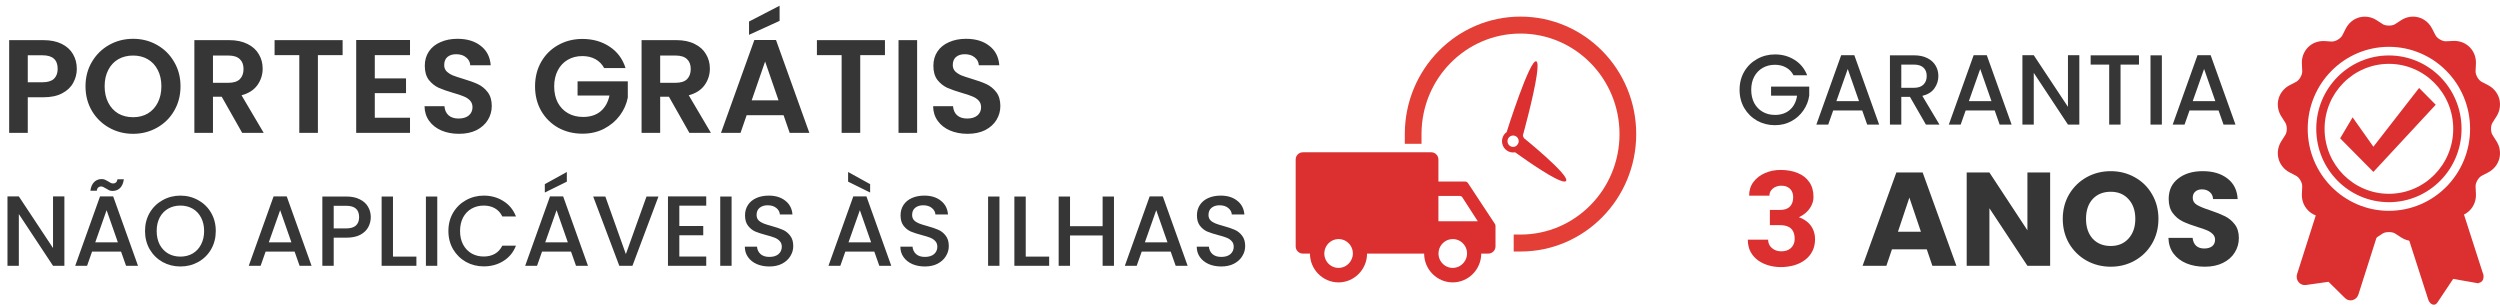 <svg width="301" height="37" viewBox="0 0 301 37" fill="none" xmlns="http://www.w3.org/2000/svg">
<path d="M9.248 8.288C9.248 8.885 9.104 9.445 8.816 9.968C8.539 10.491 8.096 10.912 7.488 11.232C6.891 11.552 6.133 11.712 5.216 11.712H3.344V16H1.104V4.832H5.216C6.08 4.832 6.816 4.981 7.424 5.28C8.032 5.579 8.485 5.989 8.784 6.512C9.093 7.035 9.248 7.627 9.248 8.288ZM5.12 9.904C5.739 9.904 6.197 9.765 6.496 9.488C6.795 9.2 6.944 8.8 6.944 8.288C6.944 7.2 6.336 6.656 5.12 6.656H3.344V9.904H5.12ZM16.022 16.112C14.977 16.112 14.017 15.867 13.142 15.376C12.268 14.885 11.574 14.208 11.062 13.344C10.55 12.469 10.294 11.483 10.294 10.384C10.294 9.296 10.55 8.32 11.062 7.456C11.574 6.581 12.268 5.899 13.142 5.408C14.017 4.917 14.977 4.672 16.022 4.672C17.078 4.672 18.038 4.917 18.902 5.408C19.777 5.899 20.465 6.581 20.966 7.456C21.478 8.32 21.734 9.296 21.734 10.384C21.734 11.483 21.478 12.469 20.966 13.344C20.465 14.208 19.777 14.885 18.902 15.376C18.028 15.867 17.068 16.112 16.022 16.112ZM16.022 14.112C16.694 14.112 17.286 13.963 17.798 13.664C18.31 13.355 18.71 12.917 18.998 12.352C19.286 11.787 19.43 11.131 19.43 10.384C19.43 9.637 19.286 8.987 18.998 8.432C18.71 7.867 18.31 7.435 17.798 7.136C17.286 6.837 16.694 6.688 16.022 6.688C15.35 6.688 14.753 6.837 14.23 7.136C13.718 7.435 13.318 7.867 13.03 8.432C12.742 8.987 12.598 9.637 12.598 10.384C12.598 11.131 12.742 11.787 13.03 12.352C13.318 12.917 13.718 13.355 14.23 13.664C14.753 13.963 15.35 14.112 16.022 14.112ZM29.161 16L26.697 11.648H25.641V16H23.401V4.832H27.593C28.457 4.832 29.193 4.987 29.801 5.296C30.409 5.595 30.862 6.005 31.161 6.528C31.47 7.04 31.625 7.616 31.625 8.256C31.625 8.992 31.412 9.659 30.985 10.256C30.558 10.843 29.924 11.248 29.081 11.472L31.753 16H29.161ZM25.641 9.968H27.513C28.121 9.968 28.574 9.824 28.873 9.536C29.172 9.237 29.321 8.827 29.321 8.304C29.321 7.792 29.172 7.397 28.873 7.12C28.574 6.832 28.121 6.688 27.513 6.688H25.641V9.968ZM41.251 4.832V6.64H38.275V16H36.035V6.64H33.059V4.832H41.251ZM45.125 6.64V9.44H48.885V11.216H45.125V14.176H49.365V16H42.885V4.816H49.365V6.64H45.125ZM55.257 16.112C54.478 16.112 53.774 15.979 53.145 15.712C52.526 15.445 52.035 15.061 51.673 14.56C51.31 14.059 51.123 13.467 51.113 12.784H53.513C53.545 13.243 53.705 13.605 53.993 13.872C54.291 14.139 54.697 14.272 55.209 14.272C55.731 14.272 56.142 14.149 56.441 13.904C56.739 13.648 56.889 13.317 56.889 12.912C56.889 12.581 56.788 12.309 56.585 12.096C56.382 11.883 56.126 11.717 55.817 11.6C55.518 11.472 55.102 11.333 54.569 11.184C53.843 10.971 53.252 10.763 52.793 10.56C52.345 10.347 51.956 10.032 51.625 9.616C51.305 9.189 51.145 8.624 51.145 7.92C51.145 7.259 51.31 6.683 51.641 6.192C51.971 5.701 52.435 5.328 53.033 5.072C53.63 4.805 54.313 4.672 55.081 4.672C56.233 4.672 57.166 4.955 57.881 5.52C58.606 6.075 59.006 6.853 59.081 7.856H56.617C56.596 7.472 56.43 7.157 56.121 6.912C55.822 6.656 55.422 6.528 54.921 6.528C54.483 6.528 54.132 6.64 53.865 6.864C53.609 7.088 53.481 7.413 53.481 7.84C53.481 8.139 53.577 8.389 53.769 8.592C53.971 8.784 54.217 8.944 54.505 9.072C54.803 9.189 55.219 9.328 55.753 9.488C56.478 9.701 57.07 9.915 57.529 10.128C57.987 10.341 58.382 10.661 58.713 11.088C59.044 11.515 59.209 12.075 59.209 12.768C59.209 13.365 59.054 13.92 58.745 14.432C58.435 14.944 57.982 15.355 57.385 15.664C56.788 15.963 56.078 16.112 55.257 16.112ZM72.739 8.192C72.483 7.723 72.131 7.365 71.683 7.12C71.235 6.875 70.713 6.752 70.115 6.752C69.454 6.752 68.867 6.901 68.355 7.2C67.843 7.499 67.443 7.925 67.155 8.48C66.867 9.035 66.723 9.675 66.723 10.4C66.723 11.147 66.867 11.797 67.155 12.352C67.454 12.907 67.865 13.333 68.387 13.632C68.91 13.931 69.518 14.08 70.211 14.08C71.065 14.08 71.763 13.856 72.307 13.408C72.851 12.949 73.209 12.315 73.379 11.504H69.539V9.792H75.587V11.744C75.438 12.523 75.118 13.243 74.627 13.904C74.137 14.565 73.502 15.099 72.723 15.504C71.955 15.899 71.091 16.096 70.131 16.096C69.054 16.096 68.078 15.856 67.203 15.376C66.339 14.885 65.657 14.208 65.155 13.344C64.665 12.48 64.419 11.499 64.419 10.4C64.419 9.301 64.665 8.32 65.155 7.456C65.657 6.581 66.339 5.904 67.203 5.424C68.078 4.933 69.049 4.688 70.115 4.688C71.374 4.688 72.467 4.997 73.395 5.616C74.323 6.224 74.963 7.083 75.315 8.192H72.739ZM83.005 16L80.541 11.648H79.485V16H77.245V4.832H81.437C82.301 4.832 83.037 4.987 83.645 5.296C84.253 5.595 84.706 6.005 85.005 6.528C85.314 7.04 85.469 7.616 85.469 8.256C85.469 8.992 85.255 9.659 84.829 10.256C84.402 10.843 83.767 11.248 82.925 11.472L85.597 16H83.005ZM79.485 9.968H81.357C81.965 9.968 82.418 9.824 82.717 9.536C83.015 9.237 83.165 8.827 83.165 8.304C83.165 7.792 83.015 7.397 82.717 7.12C82.418 6.832 81.965 6.688 81.357 6.688H79.485V9.968ZM94.343 13.872H89.895L89.159 16H86.807L90.823 4.816H93.431L97.447 16H95.079L94.343 13.872ZM93.735 12.08L92.119 7.408L90.503 12.08H93.735ZM93.863 2.512L90.183 4.192V2.592L93.863 0.688V2.512ZM106.548 4.832V6.64H103.572V16H101.332V6.64H98.356V4.832H106.548ZM110.422 4.832V16H108.182V4.832H110.422ZM116.491 16.112C115.713 16.112 115.009 15.979 114.379 15.712C113.761 15.445 113.27 15.061 112.907 14.56C112.545 14.059 112.358 13.467 112.347 12.784H114.747C114.779 13.243 114.939 13.605 115.227 13.872C115.526 14.139 115.931 14.272 116.443 14.272C116.966 14.272 117.377 14.149 117.675 13.904C117.974 13.648 118.123 13.317 118.123 12.912C118.123 12.581 118.022 12.309 117.819 12.096C117.617 11.883 117.361 11.717 117.051 11.6C116.753 11.472 116.337 11.333 115.803 11.184C115.078 10.971 114.486 10.763 114.027 10.56C113.579 10.347 113.19 10.032 112.859 9.616C112.539 9.189 112.379 8.624 112.379 7.92C112.379 7.259 112.545 6.683 112.875 6.192C113.206 5.701 113.67 5.328 114.267 5.072C114.865 4.805 115.547 4.672 116.315 4.672C117.467 4.672 118.401 4.955 119.115 5.52C119.841 6.075 120.241 6.853 120.315 7.856H117.851C117.83 7.472 117.665 7.157 117.355 6.912C117.057 6.656 116.657 6.528 116.155 6.528C115.718 6.528 115.366 6.64 115.099 6.864C114.843 7.088 114.715 7.413 114.715 7.84C114.715 8.139 114.811 8.389 115.003 8.592C115.206 8.784 115.451 8.944 115.739 9.072C116.038 9.189 116.454 9.328 116.987 9.488C117.713 9.701 118.305 9.915 118.763 10.128C119.222 10.341 119.617 10.661 119.947 11.088C120.278 11.515 120.443 12.075 120.443 12.768C120.443 13.365 120.289 13.92 119.979 14.432C119.67 14.944 119.217 15.355 118.619 15.664C118.022 15.963 117.313 16.112 116.491 16.112Z" fill="#363636"/>
<path d="M7.752 32H6.384L2.268 25.772V32H0.9V23.648H2.268L6.384 29.864V23.648H7.752V32ZM14.576 30.296H11.084L10.484 32H9.056L12.044 23.648H13.628L16.616 32H15.176L14.576 30.296ZM14.192 29.18L12.836 25.304L11.468 29.18H14.192ZM10.88 22.964C10.944 22.5 11.096 22.152 11.336 21.92C11.576 21.68 11.876 21.56 12.236 21.56C12.388 21.56 12.52 21.584 12.632 21.632C12.744 21.68 12.88 21.752 13.04 21.848C13.16 21.928 13.26 21.988 13.34 22.028C13.428 22.068 13.524 22.088 13.628 22.088C13.764 22.088 13.876 22.048 13.964 21.968C14.06 21.88 14.12 21.752 14.144 21.584H14.912C14.848 22.048 14.696 22.4 14.456 22.64C14.216 22.872 13.916 22.988 13.556 22.988C13.404 22.988 13.268 22.964 13.148 22.916C13.028 22.86 12.896 22.784 12.752 22.688C12.608 22.6 12.496 22.54 12.416 22.508C12.344 22.468 12.26 22.448 12.164 22.448C12.028 22.448 11.912 22.492 11.816 22.58C11.728 22.668 11.672 22.796 11.648 22.964H10.88ZM21.72 32.084C20.944 32.084 20.228 31.904 19.572 31.544C18.924 31.176 18.408 30.668 18.024 30.02C17.648 29.364 17.46 28.628 17.46 27.812C17.46 26.996 17.648 26.264 18.024 25.616C18.408 24.968 18.924 24.464 19.572 24.104C20.228 23.736 20.944 23.552 21.72 23.552C22.504 23.552 23.22 23.736 23.868 24.104C24.524 24.464 25.04 24.968 25.416 25.616C25.792 26.264 25.98 26.996 25.98 27.812C25.98 28.628 25.792 29.364 25.416 30.02C25.04 30.668 24.524 31.176 23.868 31.544C23.22 31.904 22.504 32.084 21.72 32.084ZM21.72 30.896C22.272 30.896 22.764 30.772 23.196 30.524C23.628 30.268 23.964 29.908 24.204 29.444C24.452 28.972 24.576 28.428 24.576 27.812C24.576 27.196 24.452 26.656 24.204 26.192C23.964 25.728 23.628 25.372 23.196 25.124C22.764 24.876 22.272 24.752 21.72 24.752C21.168 24.752 20.676 24.876 20.244 25.124C19.812 25.372 19.472 25.728 19.224 26.192C18.984 26.656 18.864 27.196 18.864 27.812C18.864 28.428 18.984 28.972 19.224 29.444C19.472 29.908 19.812 30.268 20.244 30.524C20.676 30.772 21.168 30.896 21.72 30.896ZM35.471 30.296H31.979L31.379 32H29.951L32.939 23.648H34.523L37.511 32H36.071L35.471 30.296ZM35.087 29.18L33.731 25.304L32.363 29.18H35.087ZM44.642 26.144C44.642 26.568 44.542 26.968 44.342 27.344C44.142 27.72 43.822 28.028 43.382 28.268C42.942 28.5 42.378 28.616 41.69 28.616H40.178V32H38.81V23.66H41.69C42.33 23.66 42.87 23.772 43.31 23.996C43.758 24.212 44.09 24.508 44.306 24.884C44.53 25.26 44.642 25.68 44.642 26.144ZM41.69 27.5C42.21 27.5 42.598 27.384 42.854 27.152C43.11 26.912 43.238 26.576 43.238 26.144C43.238 25.232 42.722 24.776 41.69 24.776H40.178V27.5H41.69ZM47.315 30.896H50.135V32H45.947V23.66H47.315V30.896ZM52.647 23.66V32H51.279V23.66H52.647ZM53.987 27.812C53.987 26.996 54.175 26.264 54.551 25.616C54.935 24.968 55.451 24.464 56.099 24.104C56.755 23.736 57.471 23.552 58.247 23.552C59.135 23.552 59.923 23.772 60.611 24.212C61.307 24.644 61.811 25.26 62.123 26.06H60.479C60.263 25.62 59.963 25.292 59.579 25.076C59.195 24.86 58.751 24.752 58.247 24.752C57.695 24.752 57.203 24.876 56.771 25.124C56.339 25.372 55.999 25.728 55.751 26.192C55.511 26.656 55.391 27.196 55.391 27.812C55.391 28.428 55.511 28.968 55.751 29.432C55.999 29.896 56.339 30.256 56.771 30.512C57.203 30.76 57.695 30.884 58.247 30.884C58.751 30.884 59.195 30.776 59.579 30.56C59.963 30.344 60.263 30.016 60.479 29.576H62.123C61.811 30.376 61.307 30.992 60.611 31.424C59.923 31.856 59.135 32.072 58.247 32.072C57.463 32.072 56.747 31.892 56.099 31.532C55.451 31.164 54.935 30.656 54.551 30.008C54.175 29.36 53.987 28.628 53.987 27.812ZM68.752 30.296H65.26L64.66 32H63.232L66.22 23.648H67.804L70.792 32H69.352L68.752 30.296ZM68.368 29.18L67.012 25.304L65.644 29.18H68.368ZM68.248 21.872L65.596 23.18V22.172L68.248 20.708V21.872ZM79.279 23.66L76.147 32H74.563L71.419 23.66H72.883L75.355 30.596L77.839 23.66H79.279ZM81.791 24.764V27.212H84.671V28.328H81.791V30.884H85.031V32H80.423V23.648H85.031V24.764H81.791ZM88.084 23.66V32H86.716V23.66H88.084ZM92.629 32.084C92.069 32.084 91.564 31.988 91.117 31.796C90.668 31.596 90.317 31.316 90.061 30.956C89.805 30.596 89.677 30.176 89.677 29.696H91.141C91.172 30.056 91.312 30.352 91.561 30.584C91.817 30.816 92.172 30.932 92.629 30.932C93.1 30.932 93.469 30.82 93.733 30.596C93.996 30.364 94.129 30.068 94.129 29.708C94.129 29.428 94.044 29.2 93.876 29.024C93.716 28.848 93.513 28.712 93.264 28.616C93.025 28.52 92.689 28.416 92.257 28.304C91.713 28.16 91.269 28.016 90.924 27.872C90.588 27.72 90.3 27.488 90.061 27.176C89.82 26.864 89.701 26.448 89.701 25.928C89.701 25.448 89.82 25.028 90.061 24.668C90.3 24.308 90.636 24.032 91.069 23.84C91.501 23.648 92.001 23.552 92.569 23.552C93.376 23.552 94.037 23.756 94.549 24.164C95.069 24.564 95.356 25.116 95.412 25.82H93.9C93.876 25.516 93.733 25.256 93.469 25.04C93.204 24.824 92.856 24.716 92.424 24.716C92.032 24.716 91.713 24.816 91.465 25.016C91.216 25.216 91.093 25.504 91.093 25.88C91.093 26.136 91.168 26.348 91.32 26.516C91.481 26.676 91.68 26.804 91.921 26.9C92.16 26.996 92.489 27.1 92.904 27.212C93.457 27.364 93.904 27.516 94.249 27.668C94.6 27.82 94.897 28.056 95.136 28.376C95.385 28.688 95.508 29.108 95.508 29.636C95.508 30.06 95.392 30.46 95.16 30.836C94.936 31.212 94.605 31.516 94.165 31.748C93.733 31.972 93.221 32.084 92.629 32.084ZM105.268 30.296H101.776L101.176 32H99.748L102.736 23.648H104.32L107.308 32H105.868L105.268 30.296ZM104.884 29.18L103.528 25.304L102.16 29.18H104.884ZM104.764 22.172V23.18L102.112 21.872V20.708L104.764 22.172ZM111.355 32.084C110.795 32.084 110.291 31.988 109.843 31.796C109.395 31.596 109.043 31.316 108.787 30.956C108.531 30.596 108.403 30.176 108.403 29.696H109.867C109.899 30.056 110.039 30.352 110.287 30.584C110.543 30.816 110.899 30.932 111.355 30.932C111.827 30.932 112.195 30.82 112.459 30.596C112.723 30.364 112.855 30.068 112.855 29.708C112.855 29.428 112.771 29.2 112.603 29.024C112.443 28.848 112.239 28.712 111.991 28.616C111.751 28.52 111.415 28.416 110.983 28.304C110.439 28.16 109.995 28.016 109.651 27.872C109.315 27.72 109.027 27.488 108.787 27.176C108.547 26.864 108.427 26.448 108.427 25.928C108.427 25.448 108.547 25.028 108.787 24.668C109.027 24.308 109.363 24.032 109.795 23.84C110.227 23.648 110.727 23.552 111.295 23.552C112.103 23.552 112.763 23.756 113.275 24.164C113.795 24.564 114.083 25.116 114.139 25.82H112.627C112.603 25.516 112.459 25.256 112.195 25.04C111.931 24.824 111.583 24.716 111.151 24.716C110.759 24.716 110.439 24.816 110.191 25.016C109.943 25.216 109.819 25.504 109.819 25.88C109.819 26.136 109.895 26.348 110.047 26.516C110.207 26.676 110.407 26.804 110.647 26.9C110.887 26.996 111.215 27.1 111.631 27.212C112.183 27.364 112.631 27.516 112.975 27.668C113.327 27.82 113.623 28.056 113.863 28.376C114.111 28.688 114.235 29.108 114.235 29.636C114.235 30.06 114.119 30.46 113.887 30.836C113.663 31.212 113.331 31.516 112.891 31.748C112.459 31.972 111.947 32.084 111.355 32.084ZM120.334 23.66V32H118.966V23.66H120.334ZM123.498 30.896H126.318V32H122.13V23.66H123.498V30.896ZM134.123 23.66V32H132.755V28.352H128.831V32H127.463V23.66H128.831V27.236H132.755V23.66H134.123ZM140.951 30.296H137.459L136.859 32H135.431L138.419 23.648H140.003L142.991 32H141.551L140.951 30.296ZM140.567 29.18L139.211 25.304L137.843 29.18H140.567ZM147.039 32.084C146.479 32.084 145.975 31.988 145.527 31.796C145.079 31.596 144.727 31.316 144.471 30.956C144.215 30.596 144.087 30.176 144.087 29.696H145.551C145.583 30.056 145.723 30.352 145.971 30.584C146.227 30.816 146.583 30.932 147.039 30.932C147.511 30.932 147.879 30.82 148.143 30.596C148.407 30.364 148.539 30.068 148.539 29.708C148.539 29.428 148.455 29.2 148.287 29.024C148.127 28.848 147.923 28.712 147.675 28.616C147.435 28.52 147.099 28.416 146.667 28.304C146.123 28.16 145.679 28.016 145.335 27.872C144.999 27.72 144.711 27.488 144.471 27.176C144.231 26.864 144.111 26.448 144.111 25.928C144.111 25.448 144.231 25.028 144.471 24.668C144.711 24.308 145.047 24.032 145.479 23.84C145.911 23.648 146.411 23.552 146.979 23.552C147.787 23.552 148.447 23.756 148.959 24.164C149.479 24.564 149.767 25.116 149.823 25.82H148.311C148.287 25.516 148.143 25.256 147.879 25.04C147.615 24.824 147.267 24.716 146.835 24.716C146.443 24.716 146.123 24.816 145.875 25.016C145.627 25.216 145.503 25.504 145.503 25.88C145.503 26.136 145.579 26.348 145.731 26.516C145.891 26.676 146.091 26.804 146.331 26.9C146.571 26.996 146.899 27.1 147.315 27.212C147.867 27.364 148.315 27.516 148.659 27.668C149.011 27.82 149.307 28.056 149.547 28.376C149.795 28.688 149.919 29.108 149.919 29.636C149.919 30.06 149.803 30.46 149.571 30.836C149.347 31.212 149.015 31.516 148.575 31.748C148.143 31.972 147.631 32.084 147.039 32.084Z" fill="#363636"/>
<path d="M176.386 21.857H173.185V19.203C173.185 18.726 172.798 18.336 172.326 18.336H156.859C156.387 18.336 156 18.726 156 19.203V29.663C156 30.14 156.387 30.531 156.859 30.531H157.719C157.719 32.439 159.265 34 161.156 34C163.046 34 164.593 32.439 164.593 30.531H171.467C171.467 32.439 173.013 34 174.904 34C176.794 34 178.341 32.439 178.341 30.531H179.2C179.672 30.531 180.059 30.14 180.059 29.663V27.213C180.059 27.127 180.038 27.04 179.995 26.975L176.751 22.053C176.665 21.922 176.536 21.857 176.386 21.857ZM161.499 32.222C160.296 32.461 159.244 31.398 159.48 30.184C159.609 29.512 160.146 28.948 160.833 28.818C162.036 28.579 163.089 29.642 162.853 30.856C162.702 31.55 162.165 32.092 161.499 32.222ZM175.247 32.222C174.044 32.461 172.992 31.398 173.228 30.184C173.357 29.512 173.894 28.948 174.581 28.818C175.784 28.579 176.837 29.642 176.601 30.856C176.45 31.55 175.913 32.092 175.247 32.222ZM173.185 26.641V23.592H175.741C175.892 23.592 176.021 23.657 176.085 23.787L177.926 26.641H173.185Z" fill="#DC2F2F"/>
<path fill-rule="evenodd" clip-rule="evenodd" d="M183.07 4.042C176.487 4.042 171.151 9.459 171.151 16.142V17.315H169.139V16.142C169.139 8.331 175.376 2 183.07 2C190.763 2 197 8.331 197 16.142C197 23.952 190.763 30.283 183.07 30.283H182.249V28.241H183.07C189.652 28.241 194.989 22.824 194.989 16.142C194.989 9.459 189.652 4.042 183.07 4.042Z" fill="#E33F36"/>
<path fill-rule="evenodd" clip-rule="evenodd" d="M182.178 16.317C181.806 16.317 181.504 16.624 181.504 17.002C181.504 17.38 181.806 17.687 182.178 17.687C182.551 17.687 182.853 17.38 182.853 17.002C182.853 16.624 182.551 16.317 182.178 16.317ZM182.178 18.359C182.917 18.359 183.515 17.752 183.515 17.002C183.515 16.252 182.917 15.645 182.178 15.645C181.44 15.645 180.841 16.252 180.841 17.002C180.841 17.752 181.44 18.359 182.178 18.359Z" fill="#DC2F2F"/>
<path d="M184.972 7.385C185.175 7.475 185.156 8.146 185.019 9.085C184.634 11.713 183.315 16.448 183.315 16.448L181.412 15.864C181.412 15.864 184.2 7.043 184.972 7.385Z" fill="#DC2F2F"/>
<path d="M188.545 21.796C188.395 21.962 187.883 21.788 187.21 21.442C185.326 20.473 182.179 18.157 182.179 18.157L183.38 16.55C183.38 16.55 189.114 21.169 188.545 21.796Z" fill="#DC2F2F"/>
<path d="M215.936 9.06C215.72 8.644 215.42 8.332 215.036 8.124C214.652 7.908 214.208 7.8 213.704 7.8C213.152 7.8 212.66 7.924 212.228 8.172C211.796 8.42 211.456 8.772 211.208 9.228C210.968 9.684 210.848 10.212 210.848 10.812C210.848 11.412 210.968 11.944 211.208 12.408C211.456 12.864 211.796 13.216 212.228 13.464C212.66 13.712 213.152 13.836 213.704 13.836C214.448 13.836 215.052 13.628 215.516 13.212C215.98 12.796 216.264 12.232 216.368 11.52H213.236V10.428H217.832V11.496C217.744 12.144 217.512 12.74 217.136 13.284C216.768 13.828 216.284 14.264 215.684 14.592C215.092 14.912 214.432 15.072 213.704 15.072C212.92 15.072 212.204 14.892 211.556 14.532C210.908 14.164 210.392 13.656 210.008 13.008C209.632 12.36 209.444 11.628 209.444 10.812C209.444 9.996 209.632 9.264 210.008 8.616C210.392 7.968 210.908 7.464 211.556 7.104C212.212 6.736 212.928 6.552 213.704 6.552C214.592 6.552 215.38 6.772 216.068 7.212C216.764 7.644 217.268 8.26 217.58 9.06H215.936ZM224.209 13.296H220.717L220.117 15H218.689L221.677 6.648H223.261L226.249 15H224.809L224.209 13.296ZM223.825 12.18L222.469 8.304L221.101 12.18H223.825ZM231.88 15L229.96 11.664H228.916V15H227.548V6.66H230.428C231.068 6.66 231.608 6.772 232.048 6.996C232.496 7.22 232.828 7.52 233.044 7.896C233.268 8.272 233.38 8.692 233.38 9.156C233.38 9.7 233.22 10.196 232.9 10.644C232.588 11.084 232.104 11.384 231.448 11.544L233.512 15H231.88ZM228.916 10.572H230.428C230.94 10.572 231.324 10.444 231.58 10.188C231.844 9.932 231.976 9.588 231.976 9.156C231.976 8.724 231.848 8.388 231.592 8.148C231.336 7.9 230.948 7.776 230.428 7.776H228.916V10.572ZM240.158 13.296H236.666L236.066 15H234.638L237.626 6.648H239.21L242.198 15H240.758L240.158 13.296ZM239.774 12.18L238.418 8.304L237.05 12.18H239.774ZM250.35 15H248.982L244.866 8.772V15H243.498V6.648H244.866L248.982 12.864V6.648H250.35V15ZM257.534 6.66V7.776H255.314V15H253.946V7.776H251.714V6.66H257.534ZM260.288 6.66V15H258.92V6.66H260.288ZM267.112 13.296H263.62L263.02 15H261.592L264.58 6.648H266.164L269.152 15H267.712L267.112 13.296ZM266.728 12.18L265.372 8.304L264.004 12.18H266.728Z" fill="#363636"/>
<path d="M213.094 25.273H214.336C214.69 25.273 214.982 25.211 215.211 25.086C215.445 24.961 215.617 24.784 215.727 24.555C215.841 24.326 215.898 24.057 215.898 23.75C215.898 23.484 215.846 23.247 215.742 23.039C215.638 22.831 215.479 22.667 215.266 22.547C215.057 22.422 214.786 22.359 214.453 22.359C214.214 22.359 213.984 22.409 213.766 22.508C213.552 22.602 213.378 22.74 213.242 22.922C213.107 23.099 213.039 23.312 213.039 23.562H210.594C210.594 22.927 210.766 22.378 211.109 21.914C211.458 21.451 211.919 21.094 212.492 20.844C213.07 20.588 213.701 20.461 214.383 20.461C215.169 20.461 215.859 20.586 216.453 20.836C217.052 21.081 217.516 21.445 217.844 21.93C218.177 22.409 218.344 23.003 218.344 23.711C218.344 24.081 218.255 24.438 218.078 24.781C217.906 25.12 217.659 25.422 217.336 25.688C217.018 25.948 216.638 26.156 216.195 26.312C215.758 26.463 215.271 26.539 214.734 26.539H213.094V25.273ZM213.094 27.109V25.867H214.734C215.328 25.867 215.859 25.935 216.328 26.07C216.797 26.206 217.195 26.401 217.523 26.656C217.852 26.912 218.102 27.221 218.273 27.586C218.445 27.951 218.531 28.357 218.531 28.805C218.531 29.336 218.427 29.81 218.219 30.227C218.01 30.643 217.719 30.995 217.344 31.281C216.969 31.568 216.529 31.787 216.023 31.938C215.518 32.083 214.971 32.156 214.383 32.156C213.909 32.156 213.438 32.091 212.969 31.961C212.5 31.831 212.076 31.633 211.695 31.367C211.315 31.096 211.01 30.755 210.781 30.344C210.552 29.927 210.438 29.432 210.438 28.859H212.883C212.883 29.125 212.951 29.365 213.086 29.578C213.227 29.787 213.417 29.953 213.656 30.078C213.901 30.198 214.167 30.258 214.453 30.258C214.797 30.258 215.089 30.195 215.328 30.07C215.573 29.94 215.758 29.763 215.883 29.539C216.013 29.315 216.078 29.057 216.078 28.766C216.078 28.37 216.008 28.052 215.867 27.812C215.732 27.568 215.534 27.391 215.273 27.281C215.013 27.167 214.701 27.109 214.336 27.109H213.094Z" fill="#DC2F2F"/>
<path d="M231.984 30.016H227.792L227.12 32H224.256L228.32 20.768H231.488L235.552 32H232.656L231.984 30.016ZM231.28 27.904L229.888 23.792L228.512 27.904H231.28ZM246.837 32H244.101L239.525 25.072V32H236.789V20.768H239.525L244.101 27.728V20.768H246.837V32ZM254.132 32.112C253.076 32.112 252.105 31.867 251.22 31.376C250.345 30.885 249.647 30.203 249.124 29.328C248.612 28.443 248.356 27.451 248.356 26.352C248.356 25.253 248.612 24.267 249.124 23.392C249.647 22.517 250.345 21.835 251.22 21.344C252.105 20.853 253.076 20.608 254.132 20.608C255.188 20.608 256.153 20.853 257.028 21.344C257.913 21.835 258.607 22.517 259.108 23.392C259.62 24.267 259.876 25.253 259.876 26.352C259.876 27.451 259.62 28.443 259.108 29.328C258.596 30.203 257.903 30.885 257.028 31.376C256.153 31.867 255.188 32.112 254.132 32.112ZM254.132 29.616C255.028 29.616 255.743 29.317 256.276 28.72C256.82 28.123 257.092 27.333 257.092 26.352C257.092 25.36 256.82 24.571 256.276 23.984C255.743 23.387 255.028 23.088 254.132 23.088C253.225 23.088 252.5 23.381 251.956 23.968C251.423 24.555 251.156 25.349 251.156 26.352C251.156 27.344 251.423 28.139 251.956 28.736C252.5 29.323 253.225 29.616 254.132 29.616ZM265.462 32.112C264.641 32.112 263.905 31.979 263.254 31.712C262.604 31.445 262.081 31.051 261.686 30.528C261.302 30.005 261.1 29.376 261.078 28.64H263.99C264.033 29.056 264.177 29.376 264.422 29.6C264.668 29.813 264.988 29.92 265.382 29.92C265.788 29.92 266.108 29.829 266.342 29.648C266.577 29.456 266.694 29.195 266.694 28.864C266.694 28.587 266.598 28.357 266.406 28.176C266.225 27.995 265.996 27.845 265.718 27.728C265.452 27.611 265.068 27.477 264.566 27.328C263.841 27.104 263.249 26.88 262.79 26.656C262.332 26.432 261.937 26.101 261.606 25.664C261.276 25.227 261.11 24.656 261.11 23.952C261.11 22.907 261.489 22.091 262.246 21.504C263.004 20.907 263.99 20.608 265.206 20.608C266.444 20.608 267.441 20.907 268.198 21.504C268.956 22.091 269.361 22.912 269.414 23.968H266.454C266.433 23.605 266.3 23.323 266.054 23.12C265.809 22.907 265.494 22.8 265.11 22.8C264.78 22.8 264.513 22.891 264.31 23.072C264.108 23.243 264.006 23.493 264.006 23.824C264.006 24.187 264.177 24.469 264.518 24.672C264.86 24.875 265.393 25.093 266.118 25.328C266.844 25.573 267.43 25.808 267.878 26.032C268.337 26.256 268.732 26.581 269.062 27.008C269.393 27.435 269.558 27.984 269.558 28.656C269.558 29.296 269.393 29.877 269.062 30.4C268.742 30.923 268.273 31.339 267.654 31.648C267.036 31.957 266.305 32.112 265.462 32.112Z" fill="#363636"/>
<path d="M282.883 36.154C282.681 36.126 282.49 36.033 282.338 35.884L280.355 33.929L277.626 34.315C277.292 34.363 276.959 34.229 276.744 33.962C276.528 33.697 276.462 33.334 276.567 33.004L279.352 24.265C279.447 23.964 279.675 23.726 279.965 23.622C280.255 23.518 280.576 23.56 280.831 23.735C280.89 23.776 280.934 23.786 280.962 23.789L281.745 23.859C282.891 23.967 284.032 24.874 284.412 25.982L284.67 26.735C284.724 26.892 284.862 26.959 285.014 26.901C285.367 26.769 285.761 26.854 286.029 27.123C286.298 27.39 286.394 27.793 286.277 28.16L283.95 35.463C283.844 35.794 283.582 36.046 283.254 36.132C283.131 36.164 283.005 36.171 282.883 36.154Z" fill="#DC2F2F"/>
<path d="M293.123 36.678C293.042 36.693 292.957 36.687 292.872 36.658C292.647 36.581 292.452 36.355 292.356 36.058L289.757 27.982C289.608 27.52 289.738 27.023 290.053 26.852C290.571 26.572 291.223 26.585 291.725 26.891L292.223 27.195C292.264 27.22 292.302 27.229 292.337 27.222C292.374 27.215 292.439 27.184 292.462 27.049L292.761 26.645C292.932 25.649 293.643 24.878 294.398 24.79L294.738 24.513L294.739 24.513C294.829 24.496 294.868 24.377 294.876 24.281C294.911 23.886 295.132 23.577 295.424 23.558C295.717 23.543 296.003 23.785 296.128 24.172L298.928 32.87C298.966 32.955 298.983 32.983 299.001 33.083C299.093 33.58 298.868 33.971 298.514 34.038C298.512 34.038 298.508 34.039 298.508 34.039C298.451 34.05 298.403 34.112 298.343 34.1L295.362 33.579L293.465 36.42C293.375 36.554 293.256 36.652 293.123 36.678Z" fill="#DC2F2F"/>
<path d="M290.527 29.02C290.03 29.02 289.541 28.874 289.112 28.596L288.356 28.107C288.013 27.885 287.236 27.885 286.892 28.107L286.137 28.596C285.708 28.874 285.219 29.02 284.722 29.02C283.761 29.02 282.884 28.474 282.434 27.595L282.022 26.788C281.827 26.409 281.226 26.049 280.786 26.049L279.858 26.092C279.082 26.125 278.371 25.841 277.854 25.294C277.364 24.776 277.113 24.087 277.147 23.354L277.188 22.45C277.209 22.006 276.846 21.372 276.456 21.168L275.658 20.751C275.004 20.41 274.521 19.811 274.334 19.108C274.147 18.405 274.268 17.642 274.666 17.014L275.153 16.249C275.389 15.877 275.389 15.144 275.152 14.77L274.667 14.008C274.268 13.38 274.147 12.616 274.334 11.914C274.52 11.21 275.003 10.611 275.658 10.268L276.457 9.852C276.846 9.649 277.209 9.015 277.188 8.572L277.147 7.665C277.113 6.934 277.364 6.245 277.854 5.727C278.371 5.18 279.087 4.916 279.857 4.944L280.754 5.003H280.755C281.228 5.003 281.828 4.628 282.023 4.247L282.434 3.435C282.884 2.554 283.761 2.004 284.722 2.004C285.219 2.004 285.708 2.149 286.137 2.426L286.893 2.915C287.235 3.137 288.013 3.136 288.356 2.915L289.113 2.424C289.54 2.147 290.029 2 290.527 2C291.487 2 292.363 2.546 292.814 3.426L293.227 4.232C293.422 4.612 294.021 4.972 294.462 4.972L295.391 4.928C296.171 4.9 296.877 5.18 297.394 5.727C297.884 6.245 298.135 6.934 298.101 7.666L298.06 8.571C298.04 9.015 298.402 9.649 298.792 9.852L299.589 10.268C300.245 10.611 300.728 11.21 300.914 11.914C301.101 12.616 300.979 13.38 300.582 14.007L300.096 14.771C299.86 15.144 299.86 15.877 300.097 16.25L300.581 17.013C300.98 17.642 301.101 18.405 300.914 19.108C300.727 19.811 300.244 20.41 299.589 20.752L298.792 21.168C298.402 21.372 298.04 22.006 298.06 22.449L298.101 23.355C298.135 24.087 297.884 24.775 297.394 25.294C296.906 25.81 296.24 26.095 295.519 26.095C295.562 26.097 295.477 26.095 295.519 26.095L294.494 26.236H294.492C294.02 26.236 293.421 26.502 293.227 26.881L292.814 27.641C292.364 28.521 291.487 29.02 290.527 29.02ZM287.624 25.633C288.348 25.633 289.044 25.826 289.582 26.174L290.339 26.664C290.401 26.704 290.465 26.724 290.527 26.724C290.592 26.724 290.713 26.701 290.795 26.54L291.208 25.734C291.816 24.546 293.279 23.76 294.6 23.827L295.497 23.941H295.5C295.64 23.941 295.712 23.821 295.75 23.78C295.808 23.719 295.835 23.598 295.831 23.497L295.79 22.573C295.728 21.236 296.569 19.754 297.748 19.138L298.546 18.717C298.661 18.657 298.703 18.573 298.719 18.515C298.734 18.457 298.738 18.363 298.668 18.252L298.183 17.49C297.468 16.361 297.468 14.66 298.183 13.533L298.668 12.768C298.738 12.658 298.734 12.566 298.719 12.508C298.703 12.449 298.661 12.367 298.545 12.307L297.749 11.892C296.569 11.276 295.728 9.803 295.79 8.464L295.831 7.56C295.835 7.458 295.807 7.372 295.75 7.312C295.711 7.27 295.639 7.221 295.518 7.221L294.601 7.264C293.266 7.327 291.816 6.474 291.208 5.286L290.795 4.48C290.713 4.319 290.592 4.296 290.527 4.296C290.465 4.296 290.402 4.316 290.34 4.356L289.582 4.846C288.505 5.544 286.743 5.544 285.666 4.846L284.91 4.357C284.847 4.316 284.784 4.296 284.722 4.296C284.657 4.296 284.535 4.319 284.453 4.48L284.042 5.285C283.431 6.475 281.977 7.372 280.648 7.303L279.751 7.299C279.75 7.299 279.749 7.299 279.749 7.299C279.608 7.299 279.537 7.309 279.498 7.35C279.44 7.411 279.413 7.477 279.418 7.578L279.459 8.475C279.52 9.812 278.678 11.281 277.5 11.896L276.701 12.31C276.587 12.369 276.544 12.451 276.529 12.509C276.514 12.567 276.51 12.659 276.58 12.77L277.065 13.532C277.781 14.66 277.781 16.361 277.066 17.488L276.579 18.253C276.51 18.362 276.514 18.455 276.529 18.513C276.544 18.571 276.587 18.652 276.701 18.712L277.5 19.129C278.678 19.745 279.52 21.218 279.459 22.556L279.418 23.461C279.413 23.563 279.44 23.648 279.498 23.71C279.537 23.75 279.609 23.8 279.729 23.8L280.648 23.757C281.98 23.701 283.431 24.546 284.041 25.734L284.454 26.541C284.535 26.701 284.657 26.724 284.722 26.724C284.784 26.724 284.848 26.704 284.911 26.663L285.665 26.174C286.204 25.826 286.9 25.633 287.624 25.633Z" fill="#DC2F2F"/>
<path fill-rule="evenodd" clip-rule="evenodd" d="M299.4 15.51C299.4 22.079 294.128 27.404 287.624 27.404C281.12 27.404 275.848 22.079 275.848 15.51C275.848 8.941 281.12 3.616 287.624 3.616C294.128 3.616 299.4 8.941 299.4 15.51ZM287.624 25.383C293.023 25.383 297.399 20.962 297.399 15.51C297.399 10.057 293.023 5.637 287.624 5.637C282.226 5.637 277.849 10.057 277.849 15.51C277.849 20.962 282.226 25.383 287.624 25.383Z" fill="#DC2F2F"/>
<path fill-rule="evenodd" clip-rule="evenodd" d="M287.624 23.333C291.902 23.333 295.369 19.83 295.369 15.51C295.369 11.19 291.902 7.687 287.624 7.687C283.347 7.687 279.879 11.19 279.879 15.51C279.879 19.83 283.347 23.333 287.624 23.333ZM287.624 24.343C292.454 24.343 296.37 20.389 296.37 15.51C296.37 10.631 292.454 6.677 287.624 6.677C282.794 6.677 278.878 10.631 278.878 15.51C278.878 20.389 282.794 24.343 287.624 24.343Z" fill="#DC2F2F"/>
<path d="M285.756 20.697L281.753 16.655L283.254 14.128L285.756 17.665L291.259 10.591L293.26 12.612L285.756 20.697Z" fill="#DC2F2F"/>
</svg>
